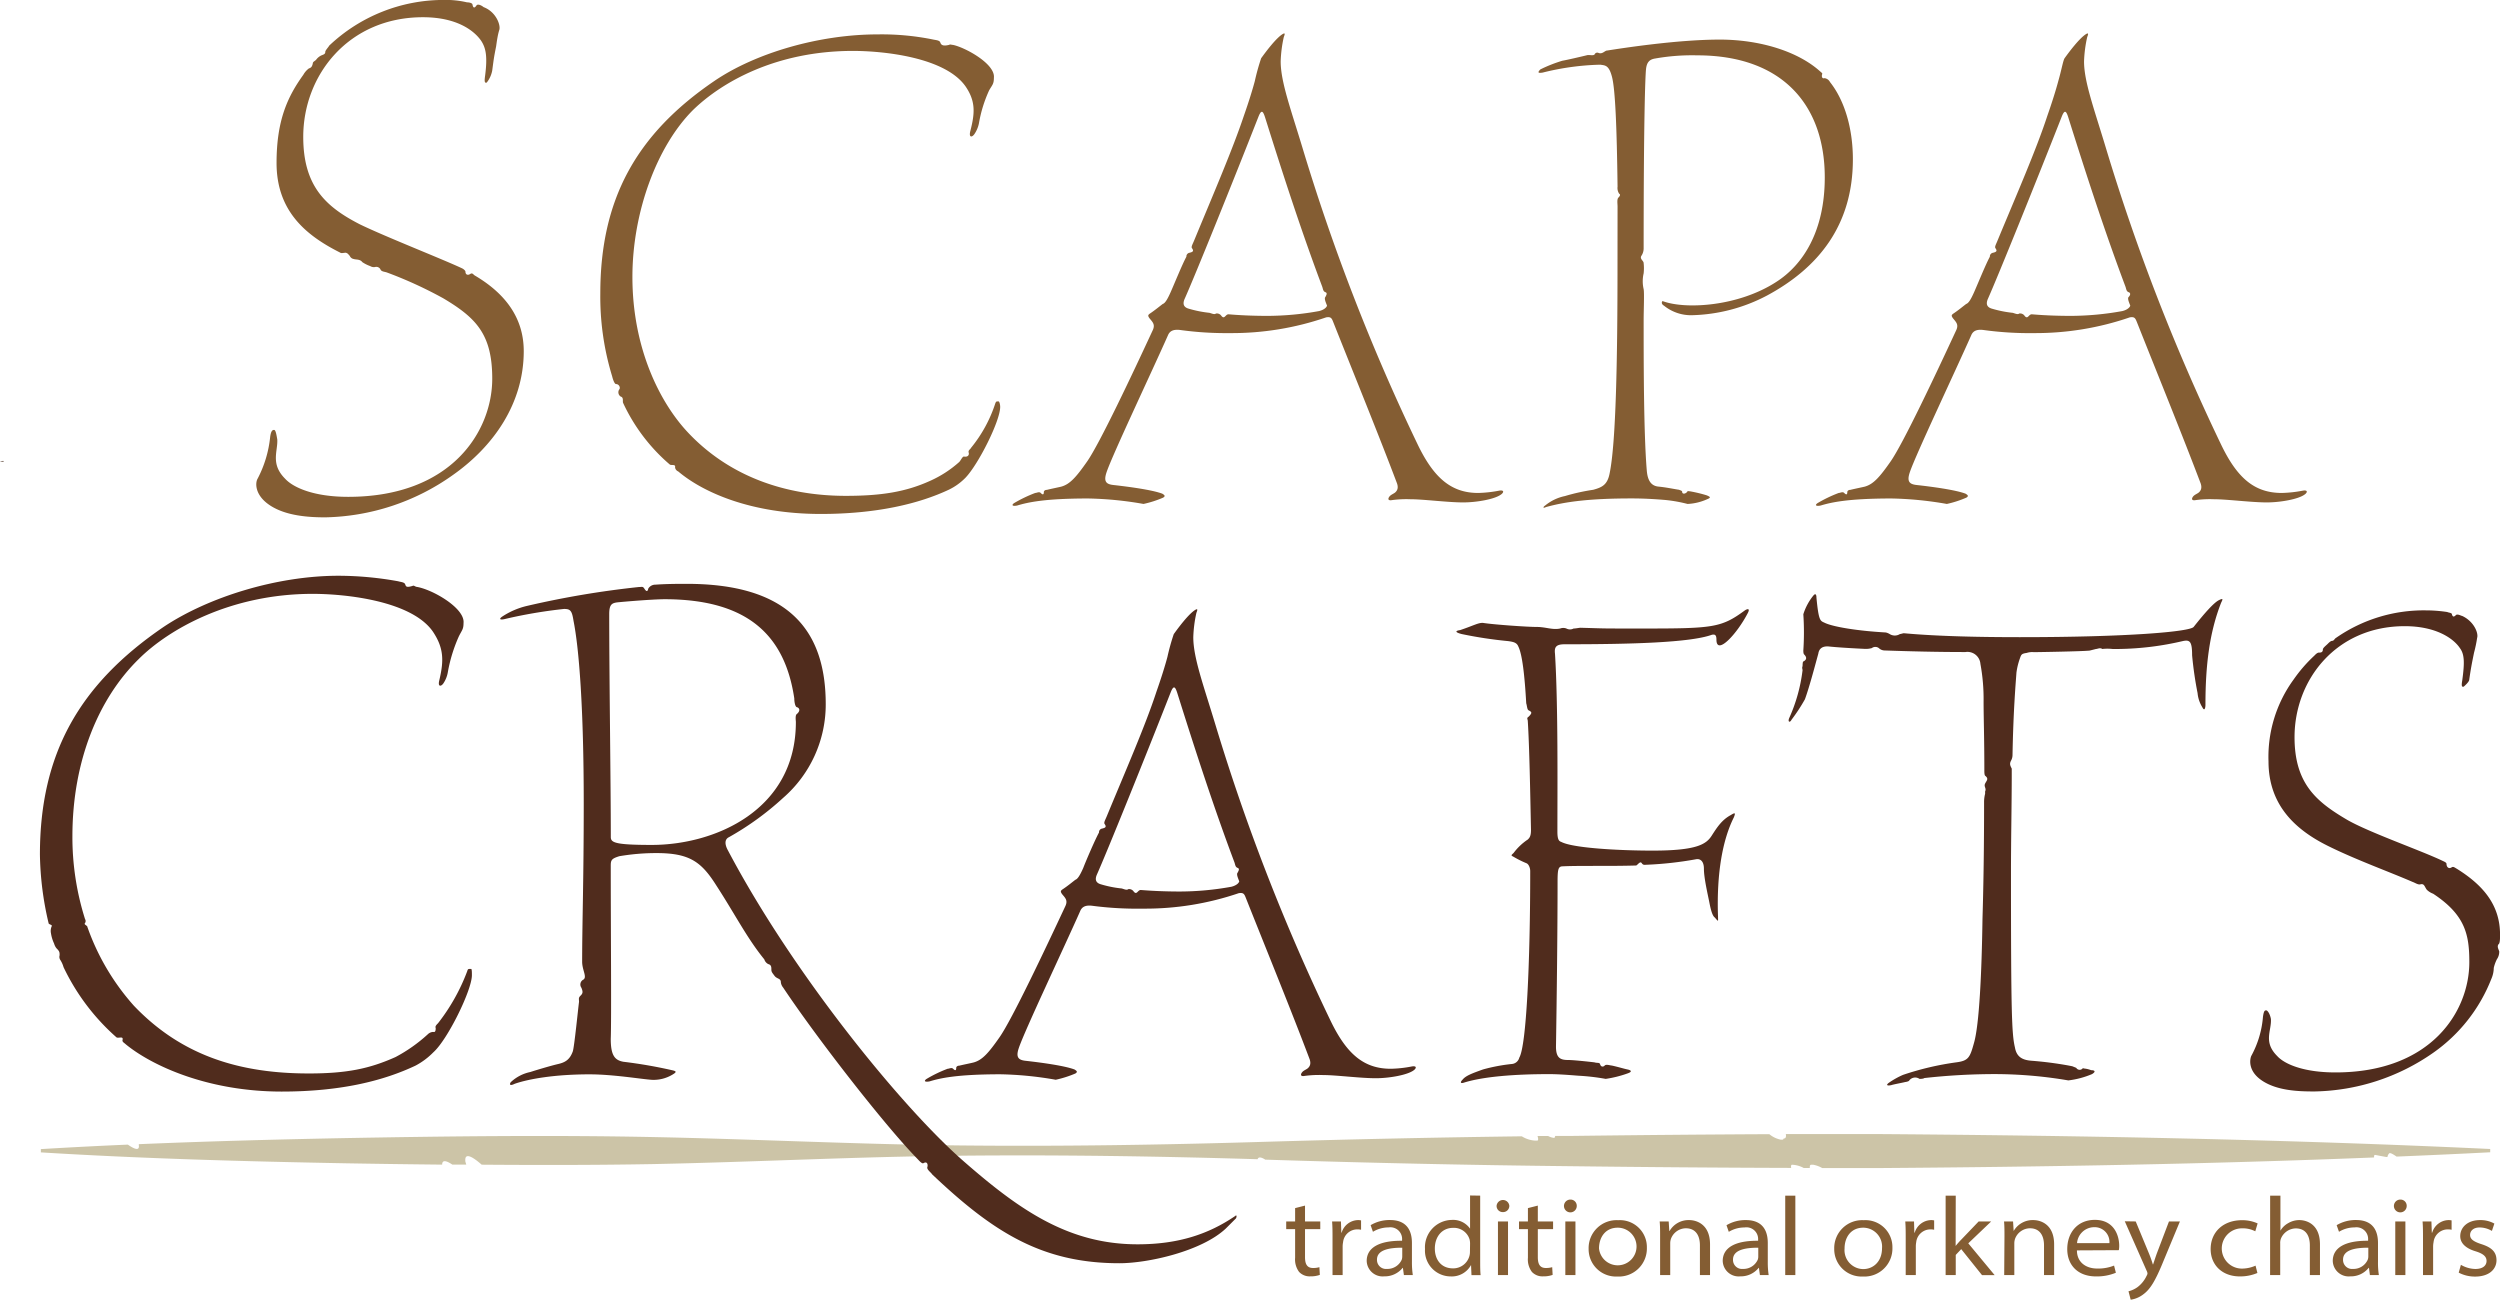 <svg xmlns="http://www.w3.org/2000/svg" viewBox="0 0 457.14 237.7"><defs><style>.cls-4{fill:#502c1d}</style></defs><g id="Layer_1" data-name="Layer 1"><path d="M391.64 409.3v2.9h2.79v1.4h-2.79v5.11c0 1.2.32 2 1.46 2a3.94 3.94 0 0 0 1.17-.15l.08 1.41a4.89 4.89 0 0 1-1.74.27 2.65 2.65 0 0 1-2.05-.81 3.79 3.79 0 0 1-.73-2.59v-5.24h-1.63v-1.4h1.63v-2.44zm5.03 6.13c0-1.27 0-2.26-.08-3.23h1.62l.07 2.05h.06a3.2 3.2 0 0 1 3-2.3 2.38 2.38 0 0 1 .55.06v1.71a2.91 2.91 0 0 0-.7-.07 2.61 2.61 0 0 0-2.59 2.35 4.28 4.28 0 0 0-.08.81V422h-1.85zm13.05 6.57l-.18-1.31h-.05a4.2 4.2 0 0 1-3.35 1.55 2.92 2.92 0 0 1-3.22-2.82c0-2.35 2.15-3.73 6.47-3.69v-.17a2.14 2.14 0 0 0-2.46-2.27 5.52 5.52 0 0 0-2.87.8l-.42-1.21a6.75 6.75 0 0 1 3.55-.94c3.34 0 4 2.31 4 4.19v3.48a15.68 15.68 0 0 0 .16 2.39zm-.3-5c-2.31 0-4.62.36-4.62 2.18a1.65 1.65 0 0 0 1.82 1.7 2.86 2.86 0 0 0 2.71-1.7 2 2 0 0 0 .09-.57zm14.25-9.52v11.94c0 .94 0 1.88.08 2.59h-1.67l-.08-1.85a4 4 0 0 1-3.75 2.09 4.71 4.71 0 0 1-4.67-5 5 5 0 0 1 4.89-5.33 3.78 3.78 0 0 1 3.35 1.6v-6.07zm-1.85 8.8a3.12 3.12 0 0 0-.09-.8 3 3 0 0 0-3-2.11c-2 0-3.35 1.56-3.35 3.79 0 2 1.14 3.62 3.33 3.62a3.07 3.07 0 0 0 3-2.3 3 3 0 0 0 .09-.81zm7.18-6.94a1.14 1.14 0 0 1-1.19 1.15 1.12 1.12 0 0 1-1.14-1.15 1.17 1.17 0 0 1 2.33 0zM426.92 422v-9.8h1.84v9.8zm7.29-12.7v2.9H437v1.4h-2.79v5.11c0 1.2.32 2 1.46 2a4 4 0 0 0 1.17-.15l.08 1.41a4.89 4.89 0 0 1-1.74.27 2.64 2.64 0 0 1-2.05-.81 3.79 3.79 0 0 1-.73-2.59v-5.24h-1.63v-1.4h1.63v-2.44zm7.12.04a1.17 1.17 0 1 1-1.16-1.14 1.13 1.13 0 0 1 1.16 1.14zM439.24 422v-9.8h1.85v9.8zm14.91-5a5.13 5.13 0 0 1-5.42 5.27 5 5 0 0 1-5.23-5.05 5.11 5.11 0 0 1 5.4-5.25 4.93 4.93 0 0 1 5.25 5.03zm-8.75.15a3.44 3.44 0 1 0 3.46-3.81c-2.33-.02-3.46 1.81-3.46 3.79zm11.17-2.26c0-1 0-1.87-.08-2.69h1.65l.11 1.75h.05a4 4 0 0 1 3.58-2c1.34 0 3.82.75 3.82 4.45v5.6h-1.85v-5.44c0-1.72-.73-3.11-2.57-3.11a2.94 2.94 0 0 0-2.72 1.91 2.61 2.61 0 0 0-.14.82V422h-1.85zm18.25 7.11l-.18-1.31h-.05a4.2 4.2 0 0 1-3.35 1.55 2.92 2.92 0 0 1-3.22-2.82c0-2.35 2.15-3.73 6.47-3.69v-.17a2.14 2.14 0 0 0-2.49-2.26 5.49 5.49 0 0 0-2.87.8l-.42-1.21a6.75 6.75 0 0 1 3.55-.94c3.34 0 4 2.31 4 4.19v3.48a15.68 15.68 0 0 0 .16 2.39zm-.3-5c-2.31 0-4.62.36-4.62 2.18a1.65 1.65 0 0 0 1.82 1.7 2.86 2.86 0 0 0 2.71-1.7 1.69 1.69 0 0 0 .09-.57zm4.93-9.52h1.85V422h-1.85zm19.6 9.52a5.13 5.13 0 0 1-5.42 5.27 5 5 0 0 1-5.22-5.05 5.11 5.11 0 0 1 5.4-5.25 4.93 4.93 0 0 1 5.24 5.03zm-8.75.15a3.46 3.46 0 0 0 3.41 3.76c1.83 0 3.44-1.37 3.44-3.83a3.46 3.46 0 0 0-3.39-3.74c-2.33-.02-3.46 1.81-3.46 3.79zm11.18-1.72c0-1.27 0-2.26-.08-3.23h1.6l.06 2.05h.07a3.2 3.2 0 0 1 3-2.3 2.38 2.38 0 0 1 .55.06v1.71a2.91 2.91 0 0 0-.7-.07 2.62 2.62 0 0 0-2.58 2.35 4.28 4.28 0 0 0-.07.81V422h-1.85zm9.13 1.25c.26-.33.66-.79 1-1.13l3.21-3.35h2.29l-4.19 4 4.82 5.81h-2.31l-3.8-4.75-1 1.06V422h-1.85v-14.52h1.85zm8.93-1.79c0-1 0-1.87-.08-2.69h1.65l.11 1.75a4 4 0 0 1 3.58-2c1.34 0 3.82.75 3.82 4.45v5.6h-1.85v-5.44c0-1.72-.73-3.11-2.57-3.11a2.94 2.94 0 0 0-2.72 1.91 2.61 2.61 0 0 0-.14.82V422h-1.85zm13.25 2.6c0 2.21 1.69 3.32 3.7 3.32a7.85 7.85 0 0 0 3.09-.54l.33 1.31a9.07 9.07 0 0 1-3.65.67c-3.23 0-5.24-2-5.24-5s1.88-5.34 5.05-5.34c3.6 0 4.45 3 4.45 4.72a3.93 3.93 0 0 1-.07.82zm5.94-1.33a2.7 2.7 0 0 0-2.8-2.91 3.16 3.16 0 0 0-3.12 2.91zm4.81-3.96l2.42 5.85c.25.61.54 1.42.71 2h.05c.2-.59.44-1.34.7-2.06l2.2-5.79h2l-3 7.22c-1.49 3.67-2.43 5.17-3.67 6.09a4.92 4.92 0 0 1-2.33 1l-.4-1.54a4.82 4.82 0 0 0 1.63-.75 5.48 5.48 0 0 0 1.69-2.1.9.9 0 0 0 .15-.41 1.3 1.3 0 0 0-.15-.49l-4-9.05zm22.25 9.42a8 8 0 0 1-3.21.63c-3.24 0-5.34-2.1-5.34-5 0-3.1 2.28-5.28 5.74-5.28a6.76 6.76 0 0 1 2.85.59l-.43 1.44a4.92 4.92 0 0 0-2.41-.54 3.68 3.68 0 1 0-.07 7.36 6.12 6.12 0 0 0 2.53-.54zm2.33-14.14H570v6.41a3.71 3.71 0 0 1 1.44-1.39 4 4 0 0 1 2-.55c1.35 0 3.79.75 3.79 4.44V422h-1.85v-5.42c0-1.71-.7-3.11-2.58-3.11a3 3 0 0 0-2.7 1.85 2.19 2.19 0 0 0-.14.89V422h-1.85zM586.36 422l-.17-1.31h-.06a4.16 4.16 0 0 1-3.34 1.55 2.92 2.92 0 0 1-3.22-2.82c0-2.35 2.15-3.73 6.46-3.69v-.17a2.13 2.13 0 0 0-2.45-2.27 5.46 5.46 0 0 0-2.87.8l-.43-1.21a6.79 6.79 0 0 1 3.56-.94c3.34 0 4 2.31 4 4.19v3.48A14.5 14.5 0 0 0 588 422zm-.29-5c-2.31 0-4.62.36-4.62 2.18a1.65 1.65 0 0 0 1.82 1.7 2.84 2.84 0 0 0 2.7-1.7 1.71 1.71 0 0 0 .1-.57zm7.02-7.66a1.17 1.17 0 1 1-1.16-1.14 1.13 1.13 0 0 1 1.16 1.14zM591 422v-9.8h1.85v9.8zm5.07-6.57c0-1.27 0-2.26-.08-3.23h1.62l.07 2.05h.07a3.19 3.19 0 0 1 3-2.3 2.44 2.44 0 0 1 .55.06v1.71a3 3 0 0 0-.71-.07A2.62 2.62 0 0 0 598 416a4.28 4.28 0 0 0-.08.81V422h-1.85zm6.93 4.7a5.48 5.48 0 0 0 2.63.76c1.44 0 2.06-.67 2.06-1.47s-.6-1.33-2-1.76c-1.93-.58-2.82-1.58-2.81-2.78 0-1.57 1.31-2.93 3.62-2.93a5.23 5.23 0 0 1 2.62.64l-.45 1.34a4.45 4.45 0 0 0-2.25-.63c-1.12 0-1.74.61-1.74 1.38s.68 1.22 2.07 1.67c1.88.6 2.75 1.43 2.76 2.93 0 1.66-1.35 3-3.91 3a6.37 6.37 0 0 1-3-.72zM238.41 189.28c.43 0 1 .14 1 .43.14.72.43.58.72.15s1.15.14 1.3.29c2.3.86 3.16 3.31 2.88 4.17s-.44 2-.58 3c-.43 2.16-.43 2.31-.72 4.47a5 5 0 0 1-1 2.16c-.43.14-.43-.29-.29-1.3.44-3.45.15-5-.72-6.33-1.29-1.88-4.46-4.32-10.65-4.32-13.54 0-21.89 10.51-21.89 21.88 0 9.08 4.18 12.82 10.37 16 4.75 2.3 15.41 6.48 18.72 8.06.29.15.57.43.57.58 0 .57.44.72.87.43s.57.14.86.29c6.34 3.74 8.93 8.49 8.93 13.82 0 9.51-5.47 17.43-13.1 22.75a41.58 41.58 0 0 1-23.19 7.64c-3.17 0-7.2-.29-10.08-2.17s-2.73-4.17-2.3-4.89a20.93 20.93 0 0 0 2.3-7.63c.15-1.15.43-1.3.72-1.3s.43.87.58 1.73c.14 2.16-1.3 4.46 1.44 7.2 1.44 1.58 5.18 3.31 11.52 3.31 19 0 26.35-12.09 26.35-21.6 0-8.06-2.88-11.09-8.93-14.69a76.17 76.17 0 0 0-10.37-4.75c-.43-.14-1-.14-1.15-.57a.86.86 0 0 0-.86-.44 1.26 1.26 0 0 1-1-.14 6.59 6.59 0 0 1-1.44-.72c-.43-.58-1.15-.43-1.58-.58a.94.94 0 0 1-.72-.57c-.29-.29-.29-.43-.72-.58-.29 0-.87.15-1 0-6.34-3.17-11.67-7.63-11.67-16.41 0-7.78 2-12.1 4.9-16.13a3.73 3.73 0 0 1 1-1.15c.43-.15.57-.29.72-.87 0-.43.43-.43.72-.86a2.49 2.49 0 0 1 1-.72c.43-.15.57-.29.57-.58s.58-.86.72-1.15a30.44 30.44 0 0 1 21-8.35 16.79 16.79 0 0 1 4.2.44zm85.1 6.77c.58.14 1.3.14 1.44.57s.44.72 1.59.44c.29-.15.43 0 .72 0 2.16.43 7.77 3.45 7.49 6 0 1.16-.29 1.3-.87 2.31a24.22 24.22 0 0 0-1.87 6.05 5.33 5.33 0 0 1-.86 2c-.44.58-1 .58-.72-.57.86-3.32 1-5.48-.87-8.21-3.74-5.33-15-6.48-20.59-6.48-14.11 0-24.05 5.76-29.23 10.8-6.63 6.62-11.09 18.72-11.09 30.53 0 13 5 23 10.22 28.51 7.35 7.77 17.43 11.52 28.8 11.52 6.48 0 10.95-.72 15.41-2.74a20.54 20.54 0 0 0 5.33-3.45c.29-.29.57-1 .86-1 .72.14 1-.29.87-.72s.29-.58.43-.87a25.1 25.1 0 0 0 4.46-8.2c.15-.29.15-.29.58-.29.14 0 .29.57.29 1 0 2.59-4 10.51-6.34 12.95a10.77 10.77 0 0 1-3 2.17c-5.47 2.59-13.25 4.46-23.47 4.46-12.82 0-21.6-4-26.07-7.78a.94.94 0 0 1-.57-.72c.14-.72-.72-.28-1-.57a33.25 33.25 0 0 1-8.5-11.23c-.14-.29.15-1-.43-1.16a.93.93 0 0 1-.29-1.29c.29-.29 0-1-.57-1-.29 0-.58-.86-.72-1.44a49.8 49.8 0 0 1-2.16-15.12c0-17.14 6.48-29.09 20.88-38.88 7.63-5.18 19.29-8.5 29.8-8.5a47.27 47.27 0 0 1 10.05.91zm45.22 53.13c-1.3-.14-1.87.29-2.16 1-3 6.77-10.22 22-11.23 25.06-.58 1.73 0 2.16 1.29 2.3 2.6.29 7.06.87 8.93 1.59.43.28.58.43.15.71a19.47 19.47 0 0 1-3.6 1.16 64.31 64.31 0 0 0-10.11-1c-8.07 0-11.09.72-13 1.29-.72.15-1.15 0-.58-.43a24.64 24.64 0 0 1 3.89-1.87c.29 0 .72-.29 1 0s.57.43.57-.14c0-.29.29-.43.58-.43.58-.15 2-.44 2.59-.58 1.58-.43 2.74-1.73 4.75-4.61 2.31-3.31 8.35-16.13 11.95-23.9.58-1.15 0-1.59-.57-2.31-.29-.43-.29-.57.14-.86.87-.58 1.73-1.3 2.31-1.73.43-.14.86-.86 1.44-2.16s2.16-5.18 2.88-6.48a.68.68 0 0 1 .57-.72c.58-.14.87-.29.43-.86-.14-.29.15-.72.44-1.44 3.45-8.35 7-16.56 9.07-22.75.86-2.45 1.58-4.76 2-6.34a40.52 40.52 0 0 1 1.16-4.18c.72-1 2.73-3.74 4-4.46.29-.14.43-.14.14.58a23.48 23.48 0 0 0-.57 4.46c0 3.74 1.87 8.78 4 15.84a375.1 375.1 0 0 0 21.16 54.43c2.89 5.9 6.05 8.64 10.95 8.64a23 23 0 0 0 3.89-.43c1-.14.72.43.28.72-1.15.86-4.46 1.44-6.91 1.44-2.88 0-7.2-.58-9.64-.58a19.7 19.7 0 0 0-3.32.15c-.72.14-.86-.15-.57-.58s.86-.57 1.15-.86.58-.72.29-1.59c-3.31-8.78-7.78-19.72-11.67-29.52-.28-.72-.43-1-1.29-.86a53 53 0 0 1-17.57 2.88 61.68 61.68 0 0 1-9.21-.58zm25.49-3.45c1.15-.29 1.44-.87 1.44-1-.15-.43-.58-1.3-.29-1.58.14-.29.43-.72 0-.87s-.43-.57-.58-1c-3.74-9.93-7.2-20.59-10.36-30.67-.44-1.44-.72-1.87-1.3-.43-4.46 11.38-11.66 29.23-13.54 33.41-.28.72-.28 1.44.87 1.73a21.11 21.11 0 0 0 3.6.72c.29 0 1 .43 1.29.14a1 1 0 0 1 1 .43c.58.72.72-.29 1.3-.29 1.73.15 4.17.29 7.2.29a53.49 53.49 0 0 0 9.37-.88zm54.57-19.15c0-.44-.14-1.3.15-1.59s.43-.57.14-.72a1.91 1.91 0 0 1-.29-1.29c-.14-11.09-.43-17.72-1-20s-1.3-2.16-2.16-2.3a47.45 47.45 0 0 0-10.52 1.44c-.86.14-1 0-.43-.58a25.85 25.85 0 0 1 4-1.58c.87-.15 3.32-.72 4.47-1 .43-.15 1.15.14 1.44-.15a.52.52 0 0 1 .72-.28c.72.28 1.15-.44 1.58-.44 2.74-.43 12.82-2 20.59-2 7.35 0 14.26 2.16 18.29 5.76.15.14.58.43.43.57-.14.44 0 .87.44.72a1.35 1.35 0 0 1 1 .72c2.74 3.46 4.18 8.64 4.18 14.12 0 12.09-6.34 19.87-15.7 24.91a30.94 30.94 0 0 1-13.82 3.6 7.86 7.86 0 0 1-5-1.73c-.72-.43-.29-.86-.29-.86 4.18 1.58 13.83 1 20.74-3.46 5-3.17 8.93-9.36 8.93-19.15 0-13.11-7.64-22.32-23.33-22.32a38.74 38.74 0 0 0-7.63.57c-1 .15-1.59.58-1.73 2s-.43 9.22-.43 32.69a2.43 2.43 0 0 1-.44 1.44c-.28.57.44.86.44 1.29a8.44 8.44 0 0 1 0 1.88 6.36 6.36 0 0 0 0 2.88c.14.72 0 3.88 0 5.76 0 7.2 0 20.59.57 27.35.15 2 .87 2.88 2.16 3 1.44.14 2.74.43 3.75.58.28.14.57.14.57.43s.43.43.87 0c.14-.29.28-.15.57-.15a26 26 0 0 1 3 .72c.72.29.86.43.14.72a9.84 9.84 0 0 1-3.6.87 26.47 26.47 0 0 0-4-.72c-1.73-.15-3.89-.29-6.19-.29-7.64 0-12.1.58-15.7 1.58-.58.29-.58 0-.14-.29a8.35 8.35 0 0 1 3.6-1.72 37.15 37.15 0 0 1 5.18-1.15c1.58-.44 2.59-.87 3-3 1.16-5.61 1.44-20.88 1.44-38zm66.82 22.6c-1.3-.14-1.87.29-2.16 1-3 6.77-10.22 22-11.23 25.06-.58 1.73 0 2.16 1.29 2.3 2.6.29 7.06.87 8.93 1.59.43.28.58.43.14.71A19.18 19.18 0 0 1 509 281a64.45 64.45 0 0 0-10.08-1c-8.07 0-11.09.72-13 1.29-.72.15-1.16 0-.58-.43a24.64 24.64 0 0 1 3.89-1.87c.29 0 .72-.29 1 0s.57.43.57-.14c0-.29.29-.43.58-.43.57-.15 2-.44 2.59-.58 1.58-.43 2.74-1.73 4.75-4.61 2.31-3.31 8.35-16.13 11.95-23.9.58-1.15 0-1.59-.57-2.31-.29-.43-.29-.57.14-.86.87-.58 1.73-1.3 2.3-1.73.44-.14.87-.86 1.45-2.16s2.16-5.18 2.88-6.48a.68.68 0 0 1 .57-.72c.58-.14.86-.29.43-.86-.14-.29.15-.72.43-1.44 3.46-8.35 7.06-16.56 9.08-22.75.86-2.45 1.58-4.76 2-6.34.58-2 .87-3.74 1.15-4.18.72-1 2.74-3.74 4-4.46.28-.14.43-.14.14.58a23.5 23.5 0 0 0-.58 4.46c0 3.74 1.88 8.78 4 15.84a375.1 375.1 0 0 0 21.16 54.43c2.88 5.9 6 8.64 11 8.64a23.14 23.14 0 0 0 3.89-.43c1-.14.72.43.28.72-1.15.86-4.46 1.44-6.91 1.44-2.88 0-7.2-.58-9.65-.58a19.64 19.64 0 0 0-3.31.15c-.72.14-.86-.15-.57-.58s.86-.57 1.15-.86.57-.72.29-1.59c-3.32-8.78-7.78-19.72-11.67-29.52-.29-.72-.43-1-1.29-.86a53 53 0 0 1-17.46 2.88 61.68 61.68 0 0 1-9.39-.58zm25.49-3.45c1.15-.29 1.44-.87 1.44-1-.15-.43-.58-1.3-.29-1.58s.43-.72 0-.87-.43-.57-.58-1c-3.74-9.93-7.2-20.59-10.37-30.67-.43-1.44-.72-1.87-1.29-.43-4.47 11.38-11.67 29.23-13.54 33.41-.28.72-.28 1.44.87 1.73a20.91 20.91 0 0 0 3.6.72c.28 0 1 .43 1.29.14a1 1 0 0 1 1 .43c.58.72.72-.29 1.3-.29 1.72.15 4.17.29 7.2.29a53.49 53.49 0 0 0 9.37-.88z" transform="translate(-153.01 -188.85)" fill="#845d33"/><path d="M496.38 396.22h-16.82c.08.48 0 .78-.31.81h-.09a.23.23 0 0 1-.26.21h-.29a4.76 4.76 0 0 1-2.07-1q-18.07.09-36.14.32h-3l-.15.37a2.89 2.89 0 0 1-1.14-.35h-1.95c.15.52.16.84-.08.84h-.32a5.14 5.14 0 0 1-2.48-.79q-23.4.31-46.79 1c-18.67.56-37.33.87-56 .67s-37.32-1.15-56-1.53-37.33-.16-56 .18c-12.7.25-25.4.58-38.1 1.12v.17c.19 1.24-1.05.58-2-.09q-7.95.34-15.91.82v.6c18.66 1.15 37.32 1.65 56 2q8.7.15 17.38.24c0-1.05 1-.59 1.87 0h2.54c-.06-.21-.14-.43-.18-.64v-.23c0-1.79 2.51.46 3 .88 10.45.08 20.9.08 31.35-.11 18.66-.38 37.32-1.36 56-1.53 18.18-.19 36.35.1 54.53.64.11-.35.45-.49 1.28 0a.57.57 0 0 0 .13.08h.05c18.66.59 37.32 1 56 1.2q20.06.25 40.11.31c-.08-.36 0-.58.16-.58a4.82 4.82 0 0 1 2.14.6h1.1c0-.36 0-.6.29-.6h.35a5.38 5.38 0 0 1 1.64.61h10.19c30.24-.22 60.48-.73 90.71-1.94 0-.31 0-.5.25-.46s1.27.26 2 .37h.2a1.17 1.17 0 0 1 .25-.58l.07-.08c.15-.17.7.14 1.35.59 5.7-.24 11.41-.49 17.12-.79v-.6c-37.36-1.76-74.65-2.45-111.98-2.73z" transform="translate(-153.01 -188.85)" fill="#ccc4a7"/><path d="M153.7 273.26h-.7a1.87 1.87 0 0 1 .64-.13z" transform="translate(-153.01 -188.85)" fill="#432918"/></g><g id="Layer_2" data-name="Layer 2"><path class="cls-4" d="M225.82 295.14c.43.14 1.15.14 1.29.58s.29.57 1.3.28c.29-.14.29 0 .72.15 2.88.43 8.93 3.89 8.64 6.62 0 1.15-.29 1.3-.86 2.45a27.83 27.83 0 0 0-2 6.48 5.23 5.23 0 0 1-.86 2.16c-.44.57-1 .57-.72-.58.86-3.6.86-5.9-1.16-8.93-3.88-5.61-15.84-6.91-22-6.91-15 0-26.35 6.48-31.82 11.95-7.2 7.06-12.1 18.44-12.1 32.4a49.66 49.66 0 0 0 2.31 15.12.66.66 0 0 1 0 .72c-.29.29.43.44.43.72a43 43 0 0 0 8.5 14.4c8.92 9.36 19.72 12.39 32 12.39 6.91 0 11.09-.87 15.84-3a28.3 28.3 0 0 0 5.91-4.17 1.52 1.52 0 0 1 1-.43c.44.14.44-.44.44-.72-.15-.29.14-.58.43-.87a35.87 35.87 0 0 0 5.33-9.5c.14-.43.14-.43.72-.43.14 0 .14.72.14 1.15 0 2.73-4.46 11.81-7.06 14.11a13.17 13.17 0 0 1-3.24 2.42c-5.76 2.73-13.54 4.75-24.48 4.75-13.54 0-23.76-4.75-28.51-8.64-.29-.29-.72-.43-.58-.86.14-.72-.86-.15-1.15-.44a40 40 0 0 1-9.65-12.81 5 5 0 0 0-.58-1.3 1 1 0 0 1-.14-.86c0-.58 0-.72-.58-1.3a2.47 2.47 0 0 1-.43-.86 6.94 6.94 0 0 1-.57-1.87 2.12 2.12 0 0 1 .14-1.3c.14-.29-.58-.29-.58-.58a57.46 57.46 0 0 1-1.58-12.52c0-18.44 7.2-31.11 22.61-41.62 8.2-5.47 20.73-9.36 32-9.36a61.68 61.68 0 0 1 10.9 1.01zM304 317.6a22.63 22.63 0 0 1-7.78 17.14 52.89 52.89 0 0 1-9.93 7.2c-.87.43-.72 1.44-.15 2.45 12 22.75 32.26 47.52 43.49 57.16 9.94 8.64 18.86 14.83 31.39 14.83 7.49 0 13-1.87 17.86-5.18.29-.29.29.14.14.43l-1.87 1.87c-4.46 4.18-14.26 6.34-19.44 6.34-14.25 0-23.18-5.76-34.27-16.27-.14-.29-1-.86-.86-1.3s0-1.15-.72-.72c-.29.15-.87-.57-1.16-.86-5.76-5.9-18.14-21.74-24.48-31.25a1.86 1.86 0 0 1-.43-1c0-.72-.72-.57-1.15-1.15s-.58-.72-.58-1.15 0-.86-.57-1a1.44 1.44 0 0 1-.72-.86c-3.17-3.89-5.33-8.21-8.79-13.54-2.73-4.32-4.89-5.9-10.94-5.9a40.42 40.42 0 0 0-6.77.57c-1.44.44-1.58.72-1.58 1.73 0 11.67.14 28.23 0 31.68 0 3 .72 3.89 2.3 4.18a86.55 86.55 0 0 1 9.07 1.58c.58.15.72.29 0 .72a6.68 6.68 0 0 1-3.88 1c-2-.14-7.06-1-11.38-1-6.48 0-11.23.87-13.68 1.73-.86.43-1 .14-.72-.29a7.39 7.39 0 0 1 3.6-1.87c.87-.29 3.74-1.15 5-1.44s2.16-.72 2.74-2.3c.28-.72 1-8.07 1.15-9.08 0-.57-.15-.72.29-1.15s.43-.72.14-1.44a1 1 0 0 1 .29-1.44c.86-.43-.15-1.73-.15-3.31 0-7.06.29-14.83.29-28.94 0-17.43-.86-28.37-1.87-33.41-.29-1.87-.58-2.16-1.73-2.16a88.37 88.37 0 0 0-10.94 1.87c-.72.15-1 0-.43-.43a14 14 0 0 1 4.61-2 168.34 168.34 0 0 1 20.44-3.45c.58 0 .72-.15 1 .29s.58.72.72 0a1.5 1.5 0 0 1 1.3-.72c2.16-.15 4.17-.15 5.61-.15C297 295.57 304 303.92 304 317.6zM265.85 299c-1 .14-1.44.43-1.44 2.16 0 11.66.29 30.81.29 40.75 0 1 .72 1.44 7.49 1.44 11.52 0 26.35-6.34 26.35-22.47 0-.28-.15-1.15.14-1.44.72-.57.58-1.15 0-1.29-.29-.15-.43-1-.43-1.59-1.73-11.66-8.64-18.14-23.76-18.14-2.49.03-7.49.46-8.64.58z" transform="translate(-153.01 -188.85)"/><path class="cls-4" d="M352.68 354.47c-1.29-.15-1.87.28-2.16 1-3 6.77-10.22 22-11.23 25.06-.58 1.73 0 2.16 1.3 2.3 2.59.29 7.05.87 8.92 1.59.44.29.58.43.15.72a20.09 20.09 0 0 1-3.6 1.15 64.31 64.31 0 0 0-10.08-1c-8.07 0-11.09.72-13 1.3-.72.14-1.15 0-.58-.43a23.87 23.87 0 0 1 3.89-1.88c.29 0 .72-.28 1 0s.57.44.57-.14c0-.29.29-.43.58-.43.58-.15 2-.43 2.59-.58 1.59-.43 2.74-1.73 4.75-4.61 2.31-3.31 8.36-16.12 12-23.9.57-1.15 0-1.58-.58-2.3-.29-.44-.29-.58.14-.87.87-.57 1.73-1.29 2.31-1.73.43-.14.86-.86 1.44-2.16.43-1.15 2.16-5.18 2.88-6.48a.68.68 0 0 1 .57-.72c.58-.14.87-.28.44-.86-.15-.29.14-.72.43-1.44 3.45-8.35 7.05-16.56 9.07-22.75.86-2.45 1.58-4.75 2-6.34a40.05 40.05 0 0 1 1.16-4.17c.72-1 2.73-3.75 4-4.47.29-.14.43-.14.14.58a23.48 23.48 0 0 0-.57 4.46c0 3.75 1.87 8.79 4 15.84a374 374 0 0 0 21.17 54.43c2.88 5.91 6 8.64 10.94 8.64a22 22 0 0 0 3.89-.43c1-.14.72.43.29.72-1.16.86-4.47 1.44-6.91 1.44-2.89 0-7.21-.58-9.65-.58a19.7 19.7 0 0 0-3.32.15c-.72.14-.86-.15-.57-.58s.86-.57 1.15-.86.58-.72.29-1.59c-3.31-8.78-7.78-19.72-11.67-29.51-.28-.72-.43-1-1.29-.87A52.94 52.94 0 0 1 362 355a63.07 63.07 0 0 1-9.32-.53zm25.49-3.47c1.15-.29 1.44-.86 1.44-1-.15-.43-.58-1.29-.29-1.58.14-.29.43-.72 0-.87s-.43-.57-.58-1c-3.74-9.94-7.2-20.6-10.36-30.67-.44-1.45-.72-1.88-1.3-.44-4.46 11.38-11.66 29.23-13.53 33.41-.29.72-.29 1.44.86 1.73a20.18 20.18 0 0 0 3.6.72c.29 0 1 .43 1.3.14a1 1 0 0 1 1 .43c.58.72.72-.28 1.3-.28 1.73.14 4.18.28 7.2.28a53.49 53.49 0 0 0 9.36-.87zm93.89-50.53c.43-.29 1-.43.57.43-2 3.89-5.76 7.92-5.76 4.9 0-.87-.29-1-.86-.87-4 1.44-14.83 1.73-26.93 1.73-1.58 0-1.87.57-1.73 1.73.58 9.36.44 24.48.44 32.54 0 1.44.28 1.73.71 1.87 2.17 1.15 10.8 1.59 16.71 1.59 8.06 0 9.79-1.16 10.8-2.74s1.87-2.88 3.45-3.74c.72-.44 1-.58.58.43-2 4-3.17 10.08-2.88 18.14 0 .87.14 1-.58.15-.43-.29-.72-1.3-1-2.74s-1-4.46-1-6.19c0-1.44-.72-1.87-1.44-1.73a65.65 65.65 0 0 1-8.93 1c-.43 0-.72.14-1-.29s-.72.29-1 .43c-4.75.15-10.08 0-13.39.15-.86 0-1 .43-1 2.88 0 8.92-.15 21.31-.29 30.09 0 2.16.86 2.45 2.3 2.45.87 0 3.6.29 4.75.43.43.15.87 0 1 .29.15.58.58.58.86.29s1 0 1.3 0c1.3.29 2.16.57 2.88.72s.86.43 0 .72a20.59 20.59 0 0 1-4 1 39.83 39.83 0 0 0-5-.58c-1.87-.15-3.74-.29-5.33-.29-6.19 0-12.09.43-15.7 1.59-.57.14-.57-.15-.14-.58.58-.72 1.73-1.15 3.75-1.87a32.47 32.47 0 0 1 5.32-1 1.53 1.53 0 0 0 1.3-1.15c1.29-2.16 2-17.28 2-34.13 0-.58-.29-1.3-.73-1.44a18 18 0 0 1-2.3-1.15c-.58-.29-.43-.29 0-.72a10.43 10.43 0 0 1 2.59-2.45c.29-.29.58-.58.58-1.73-.14-6.91-.29-15.26-.58-19.87 0-.43-.29-.58.15-.86.72-.72.57-.87 0-1.16-.29-.14-.29-.86-.44-1.29-.28-5-.72-8.93-1.44-10.37-.28-.72-.86-.86-1.87-1a77.26 77.26 0 0 1-8.49-1.29c-1.15-.29-1.3-.58-.29-.72 2.59-.87 3.45-1.44 4.32-1.3 1.87.29 7.92.72 9.65.72s2.88.58 4.32.29a1.61 1.61 0 0 1 1.15 0 1.38 1.38 0 0 0 1.3 0c.43 0 1-.14 1.29-.14 5 .14 3.31.14 11.23.14 13.04 0 14.48-.14 18.8-3.31zm13.1-2.31c.43 4.47.72 4.18 1.58 4.61 1.59.72 5.91 1.44 11.09 1.73a2.35 2.35 0 0 1 .72.29 1.75 1.75 0 0 0 1.87 0c.15 0 .58-.15.72-.15 6.34.58 14.26.72 21.17.72 19.87 0 31.1-1 31.82-1.87 2.16-2.73 3.75-4.46 4.61-4.89s.72-.15.43.43c-2.16 5.47-2.88 11.52-2.88 18.72 0 .43-.14 1.29-.57.43a5.93 5.93 0 0 1-.87-2.59 67.14 67.14 0 0 1-1-6.92c0-2.59-.44-2.87-1.73-2.59a53.8 53.8 0 0 1-11.67 1.44h-1.15a8.33 8.33 0 0 0-1.87 0c-.43-.29-.86 0-1.15 0l-1.15.29c-1.16.15-9.51.29-10.23.29a3.24 3.24 0 0 0-1.29.14c-1 .15-1 .29-1.3 1.15a12.56 12.56 0 0 0-.58 2.45c-.14 2-.57 6.91-.72 15.12a2.15 2.15 0 0 1-.28 1c-.29.58-.15.86.14 1.44v1c0 5.61-.14 11.52-.14 18.14 0 25.49.14 29.38.72 31.83.28 1.58 1.15 2.3 3 2.44a66.84 66.84 0 0 1 6.77.87l.72.14.72.29a.73.73 0 0 0 1.15.14c0-.14.29 0 .43 0a4.58 4.58 0 0 1 1.15.29c.72 0 .87.29.15.72a16 16 0 0 1-4.32 1.15 80.51 80.51 0 0 0-14.55-1.15 116.68 116.68 0 0 0-11.8.72c-.15.15-.72.15-.87.15a1.38 1.38 0 0 0-1.87.28c0 .15-.58.29-.72.29-.58.15-2.16.43-2.59.58-.72.14-1 0-.43-.43a15.06 15.06 0 0 1 2.59-1.45 52.58 52.58 0 0 1 9.79-2.3c2.16-.29 2.45-.86 3.17-3.45 1-3.32 1.44-13.11 1.58-22.76.29-9.64.29-18.28.29-21.31A6 6 0 0 1 516 334v-.43c.29-.58-.28-.87 0-1.44s.72-.87 0-1.44c-.14-.15-.14-.72-.14-.87 0-6-.14-9.79-.14-12.67a35.46 35.46 0 0 0-.58-6.91 2.38 2.38 0 0 0-2.74-2.16c-5.32 0-10.51-.14-14.83-.29a1.55 1.55 0 0 1-1-.43 1.06 1.06 0 0 0-1.29 0 4.12 4.12 0 0 1-1.3.14c-2.88-.14-5.18-.29-6.48-.43s-1.87.43-2 1.3c-.44 1.58-1.59 6-2.45 8.35a32.12 32.12 0 0 1-2.45 3.74c-.29.58-.72.43-.43-.29a30 30 0 0 0 2.45-8.78c0-.14-.15-.43 0-.72 0 0 0-.86.14-.86.58-.29.72-.72.14-1.3-.14-.14-.14-.57-.14-.72a50.21 50.21 0 0 0 0-6.62 10.25 10.25 0 0 1 1.87-3.46c.37-.41.53-.12.53.45zm115.34 2.6c.29.14.86.14.86.43.15.57.44.43.72.14s1 .15 1.16.15c2.16 1 3 3.16 2.73 4a23.88 23.88 0 0 1-.57 2.73c-.44 2.16-.58 2.88-.87 4.9 0 .43-.86 1.15-1 1.29-.43.15-.43-.28-.28-1.15.43-3.17.43-4.75-.44-5.9-1.15-1.73-4.32-4-10.08-4-12.52 0-20.15 9.79-20.15 20.3 0 8.5 4 11.81 9.64 15.12 4 2.3 13.54 5.62 17.43 7.49.28.14.72.29.72.57 0 .58.43 1 1 .58.29-.14.58.14.87.29 5.33 3.31 7.92 7.05 7.92 12.09 0 .58 0 1.59-.29 1.73-.29.43 0 .87.14 1.3a2.43 2.43 0 0 1-.43 1.44 7.07 7.07 0 0 0-.57 1.58 5.13 5.13 0 0 1-.44 2 29.74 29.74 0 0 1-10.65 13.53 39 39 0 0 1-21.74 7.06c-2.88 0-6.63-.14-9.37-1.87s-2.44-3.89-2.15-4.61a17.89 17.89 0 0 0 2.15-7.2c.15-1 .29-1.15.58-1.15s.72.72.87 1.58c.14 2.16-1.45 4.18 1.15 6.77 1.29 1.44 4.75 3 10.65 3 17.57 0 24.48-11.23 24.48-20.16 0-5-.72-8.64-6.62-12.52a3.27 3.27 0 0 1-1.15-.72c-.44-.58-.44-1.16-1.16-1-.43.14-1-.29-1.43-.43-4.33-1.88-10.23-4-15.27-6.48-5.9-2.88-11.09-7.35-11.09-15.56a24 24 0 0 1 4.61-15 26.74 26.74 0 0 1 3.75-4.32c.28-.29.57-.58.86-.58s.72 0 .72-.57c0-.29.58-.72.86-1s.58-.58.87-.58.43-.43.72-.57a28.06 28.06 0 0 1 16.41-5 26 26 0 0 1 3.88.3z" transform="translate(-153.01 -188.85)"/></g></svg>
